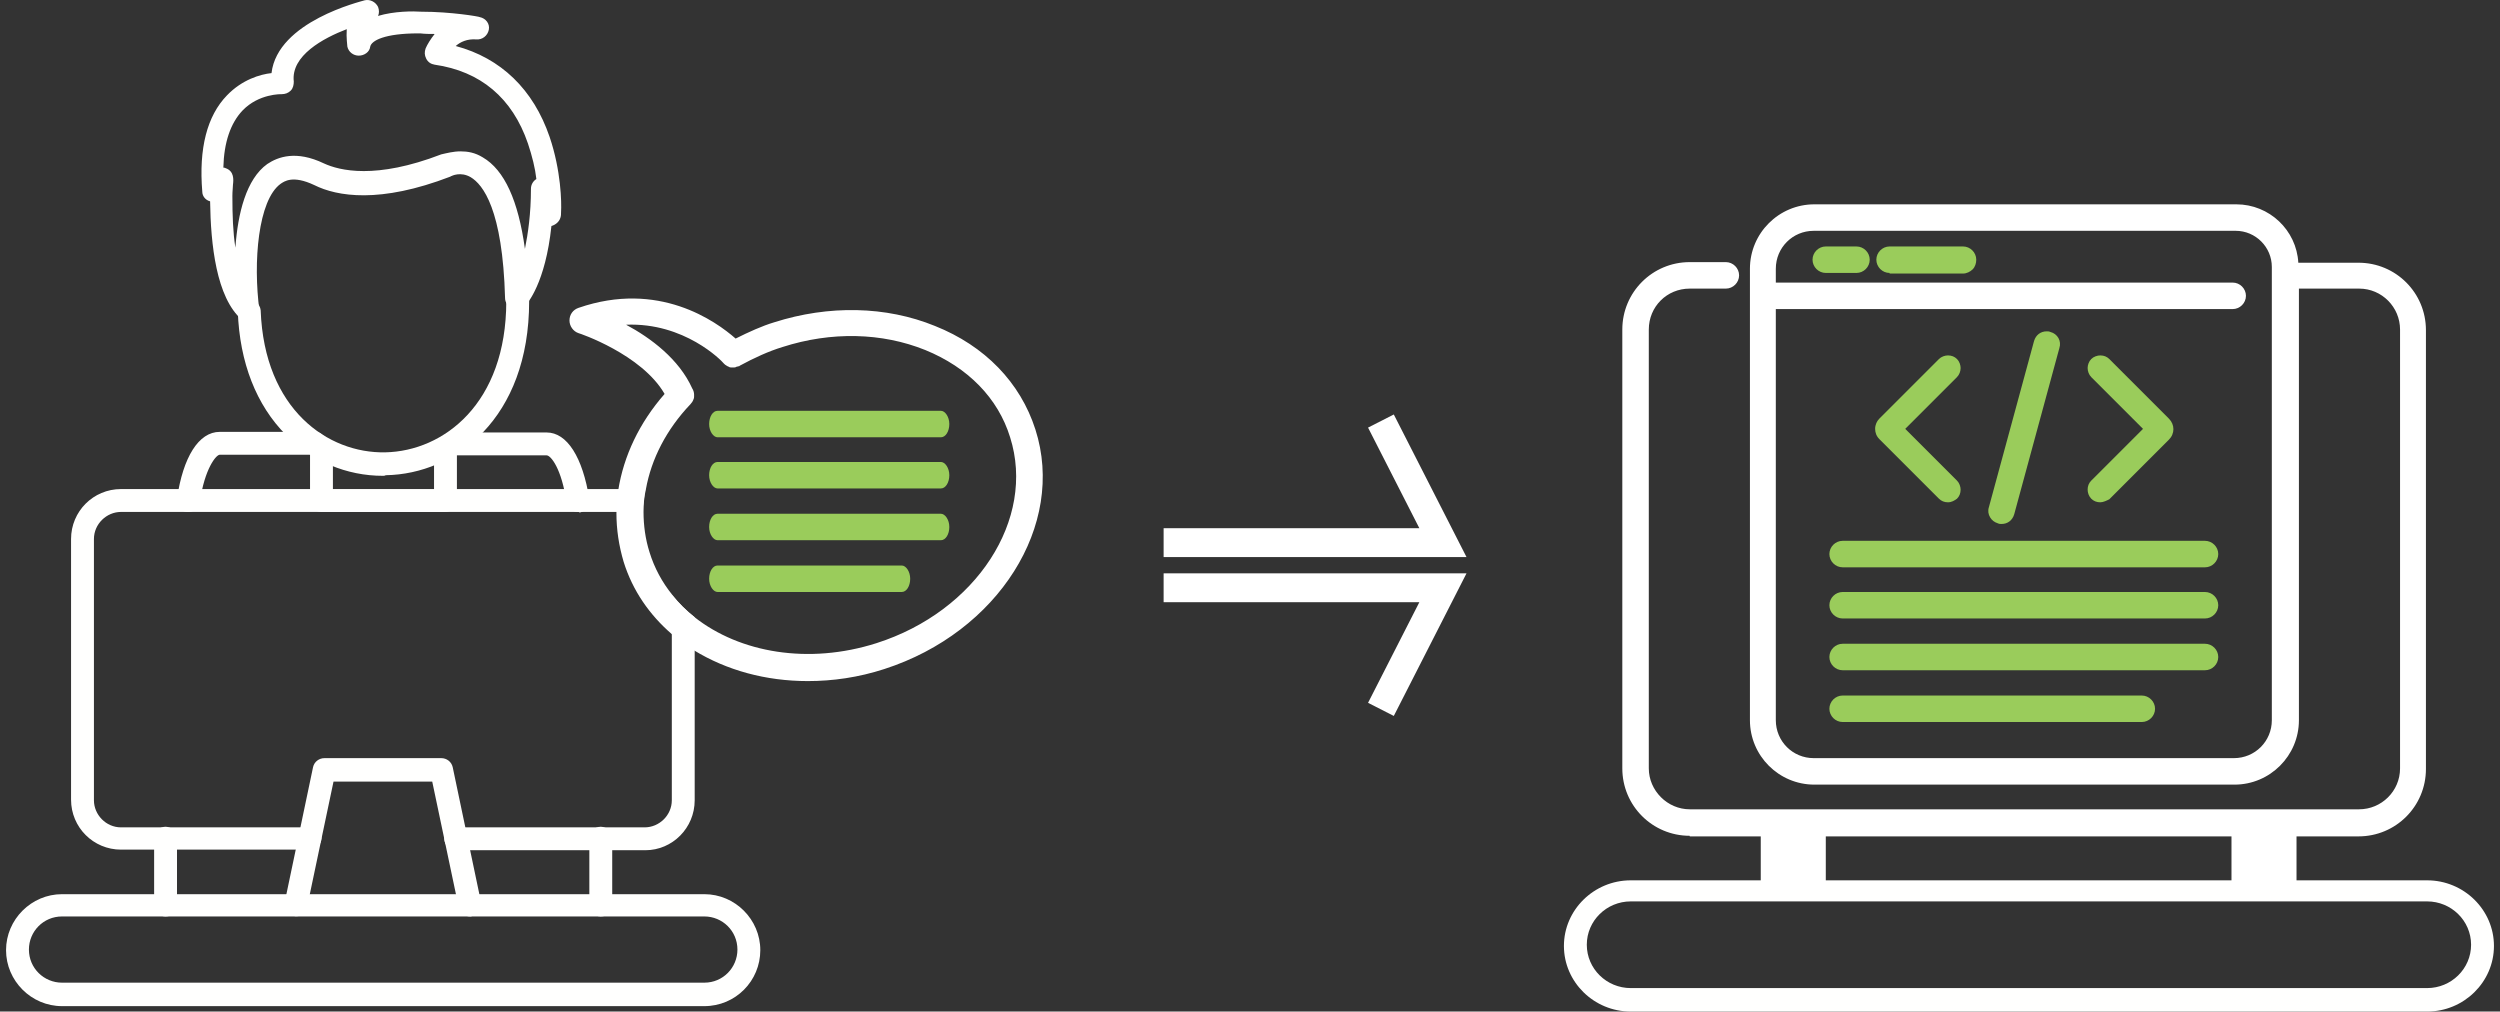 <svg width="346" height="140" viewBox="0 0 346 140" fill="none" xmlns="http://www.w3.org/2000/svg">
<rect x="0" y="0" width="346" height="140" fill="#333333" stroke="none"/>
<path d="M97.478 139.25H8.585C4.336 139.25 0.837 135.751 0.837 131.502C0.837 127.253 4.336 123.754 8.585 123.754H97.478C101.727 123.754 105.226 127.253 105.226 131.502C105.226 135.751 101.81 139.25 97.478 139.25ZM8.585 126.837C6.002 126.837 4.002 128.92 4.002 131.419C4.002 134.002 6.085 136.001 8.585 136.001H97.478C100.061 136.001 102.06 133.918 102.06 131.419C102.06 128.836 99.977 126.837 97.478 126.837H8.585Z" fill="#FFFFFE"/>
<path d="M65.07 126.837C64.32 126.837 63.654 126.337 63.487 125.587L59.821 108.175H46.158L42.492 125.587C42.326 126.42 41.493 127.003 40.576 126.753C39.743 126.587 39.16 125.754 39.41 124.837L43.326 106.175C43.492 105.426 44.159 104.926 44.908 104.926H61.071C61.821 104.926 62.487 105.426 62.654 106.175L66.57 124.837C66.736 125.67 66.236 126.503 65.403 126.753C65.237 126.837 65.153 126.837 65.07 126.837Z" fill="#FFFFFE"/>
<path d="M44.492 116.006C44.492 116.839 43.742 117.589 42.909 117.589H16.749C12.917 117.589 9.834 114.507 9.834 110.674V74.6C9.834 70.768 12.917 67.686 16.749 67.686H89.314C89.147 68.769 88.98 69.768 88.98 70.851H16.749C14.75 70.851 13 72.518 13 74.6V110.758C13 112.757 14.666 114.507 16.749 114.507H42.909C43.825 114.507 44.492 115.173 44.492 116.006Z" fill="#FFFFFE"/>
<path d="M96.145 85.431V110.757C96.145 114.59 93.063 117.672 89.314 117.672H63.07C62.154 117.672 61.487 116.922 61.487 116.089C61.487 115.256 62.237 114.506 63.07 114.506H89.23C91.23 114.506 92.979 112.84 92.979 110.757V82.348C93.979 83.514 94.979 84.514 96.145 85.431Z" fill="#FFFFFE"/>
<path d="M83.148 126.837C82.232 126.837 81.565 126.087 81.565 125.254V116.006C81.565 115.09 82.315 114.423 83.148 114.423C83.981 114.423 84.731 115.173 84.731 116.006V125.254C84.731 126.17 84.065 126.837 83.148 126.837ZM22.914 126.837C21.998 126.837 21.331 126.087 21.331 125.254V116.006C21.331 115.09 22.081 114.423 22.914 114.423C23.747 114.423 24.497 115.173 24.497 116.006V125.254C24.497 126.17 23.831 126.837 22.914 126.837Z" fill="#FFFFFE"/>
<path d="M61.571 70.851H44.492C43.575 70.851 42.909 70.102 42.909 69.269V62.02C42.909 61.104 43.659 60.438 44.492 60.438C45.325 60.438 46.075 61.187 46.075 62.02V67.769H60.071V62.02C60.071 61.104 60.821 60.438 61.654 60.438C62.487 60.438 63.237 61.187 63.237 62.02V69.269C63.154 70.185 62.487 70.851 61.571 70.851Z" fill="#FFFFFE"/>
<path d="M52.99 65.853C47.991 65.853 43.159 63.853 39.577 60.188C35.494 56.105 33.161 50.19 32.912 43.109C32.912 42.193 33.578 41.526 34.411 41.443C35.244 41.443 35.994 42.109 36.077 42.942C36.577 56.689 45.408 62.77 53.323 62.604C61.404 62.437 70.069 55.856 70.069 41.693C70.069 41.359 70.069 40.943 70.069 40.61C70.069 39.693 70.735 39.027 71.568 38.943C72.485 38.943 73.151 39.61 73.234 40.443C73.234 40.859 73.234 41.276 73.234 41.693C73.234 57.938 62.987 65.603 53.406 65.77C53.24 65.853 53.156 65.853 52.99 65.853Z" fill="#FFFFFE"/>
<path d="M26.08 70.851C25.997 70.851 25.913 70.851 25.83 70.851C24.914 70.768 24.331 69.935 24.497 69.019C25.33 63.27 27.496 59.771 30.412 59.771H43.575C44.492 59.771 45.158 60.521 45.158 61.354C45.158 62.187 44.409 62.937 43.575 62.937H30.412C29.912 62.937 28.329 64.853 27.663 69.435C27.496 70.352 26.83 70.851 26.08 70.851ZM79.983 70.851C79.233 70.851 78.566 70.268 78.4 69.519C77.733 64.853 76.234 63.02 75.65 63.02H62.487C61.571 63.02 60.904 62.27 60.904 61.437C60.904 60.604 61.654 59.854 62.487 59.854H75.65C78.483 59.854 80.649 63.27 81.566 69.102C81.649 70.018 81.066 70.768 80.233 70.935C80.149 70.851 80.066 70.851 79.983 70.851Z" fill="#FFFFFE"/>
<path d="M34.494 44.692C34.161 44.692 33.745 44.608 33.495 44.275C29.912 41.193 29.163 33.778 29.079 27.863C28.413 27.696 27.996 27.113 27.996 26.53C27.496 20.531 28.663 16.033 31.412 13.2C33.495 11.034 35.994 10.284 37.577 10.117C38.41 2.953 49.99 0.203 50.49 0.037C51.24 -0.13 51.99 0.287 52.323 0.953C52.49 1.37 52.49 1.87 52.323 2.203C54.572 1.536 57.155 1.536 58.322 1.62C62.404 1.62 66.319 2.286 66.403 2.369C67.236 2.536 67.819 3.286 67.652 4.119C67.486 4.952 66.736 5.535 65.903 5.452C64.653 5.369 63.737 5.785 63.07 6.368C69.319 8.035 73.817 12.367 76.067 18.948C77.65 23.614 77.733 28.029 77.65 29.362C77.65 29.612 77.65 29.862 77.567 30.112C77.4 30.695 76.9 31.112 76.317 31.279C75.484 39.193 72.984 42.026 72.651 42.359C72.235 42.776 71.568 42.942 70.902 42.692C70.318 42.442 69.902 41.859 69.902 41.276C69.569 28.946 66.819 25.53 65.153 24.53C63.737 23.697 62.487 24.364 62.487 24.364C62.487 24.364 62.404 24.364 62.321 24.447C52.573 28.196 46.658 27.196 43.492 25.613C40.493 24.197 39.327 25.113 38.827 25.447C35.744 27.696 34.994 36.194 35.911 43.026C35.994 43.692 35.661 44.275 35.078 44.608C34.994 44.608 34.744 44.692 34.494 44.692ZM63.737 20.948C64.737 20.948 65.736 21.115 66.819 21.781C69.819 23.531 71.735 27.779 72.651 34.444C73.068 32.362 73.484 29.612 73.484 26.113C73.484 25.53 73.817 25.03 74.234 24.78C74.067 23.281 73.651 21.614 73.068 19.865C70.902 13.533 66.486 9.868 60.154 8.951C59.654 8.868 59.238 8.618 58.988 8.118C58.738 7.618 58.738 7.202 58.905 6.702C59.155 6.118 59.571 5.452 60.154 4.702C59.488 4.702 58.821 4.702 58.155 4.619C58.072 4.619 57.988 4.619 57.905 4.619C53.239 4.619 51.407 5.619 51.24 6.452C51.157 7.202 50.407 7.701 49.657 7.701C48.907 7.701 48.241 7.202 48.074 6.452C48.074 6.285 47.908 5.202 47.991 4.036C44.742 5.285 40.243 7.701 40.66 11.284C40.66 11.7 40.576 12.2 40.243 12.534C39.91 12.867 39.493 13.033 38.993 13.033C38.91 13.033 35.827 12.95 33.578 15.283C31.912 17.032 30.995 19.698 30.912 23.197C30.995 23.197 31.079 23.197 31.245 23.281C32.412 23.697 32.328 24.864 32.245 25.53C32.245 25.863 32.162 26.447 32.162 27.113C32.162 29.779 32.245 32.195 32.578 34.278C32.911 29.529 34.078 24.78 36.994 22.698C38.493 21.698 40.993 20.781 44.825 22.614C46.991 23.614 51.99 24.864 61.071 21.364C61.821 21.198 62.737 20.948 63.737 20.948Z" fill="#FFFFFE"/>
<path d="M233.859 115.673C228.694 115.673 224.528 111.508 224.528 106.342V45.608C224.528 40.443 228.694 36.277 233.859 36.277H238.858C239.858 36.277 240.691 37.11 240.691 38.11C240.691 39.11 239.858 39.943 238.858 39.943H233.859C230.693 39.943 228.194 42.442 228.194 45.608V106.342C228.194 109.425 230.777 112.007 233.859 112.007H326.502C329.584 112.007 332.167 109.508 332.167 106.342V45.608C332.167 42.526 329.667 39.943 326.502 39.943H318.17V99.677C318.17 104.593 314.172 108.592 309.256 108.592H251.105C246.189 108.592 242.19 104.593 242.19 99.677V37.194C242.19 32.278 246.189 28.279 251.105 28.279H309.506C314.088 28.279 317.837 31.862 318.087 36.361H326.418C331.584 36.361 335.749 40.526 335.749 45.691V106.426C335.749 111.591 331.584 115.756 326.418 115.756H233.859V115.673ZM245.773 99.677C245.773 102.593 248.105 104.926 251.021 104.926H309.173C312.089 104.926 314.421 102.593 314.421 99.677V36.944C314.421 34.194 312.172 31.945 309.423 31.945H251.021C248.105 31.945 245.773 34.278 245.773 37.194V39.11H309.006C310.006 39.11 310.839 39.943 310.839 40.943C310.839 41.942 310.006 42.776 309.006 42.776H245.773V99.677Z" fill="white"/>
<path d="M255.02 85.597C254.021 85.597 253.187 84.764 253.187 83.764C253.187 82.765 254.021 81.932 255.02 81.932H305.174C306.174 81.932 307.007 82.765 307.007 83.764C307.007 84.764 306.174 85.597 305.174 85.597H255.02Z" fill="#9ACC5B"/>
<path d="M255.02 78.516C254.021 78.516 253.187 77.683 253.187 76.683C253.187 75.683 254.021 74.85 255.02 74.85H305.174C306.174 74.85 307.007 75.683 307.007 76.683C307.007 77.683 306.174 78.516 305.174 78.516H255.02Z" fill="#9ACC5B"/>
<path d="M252.688 37.776C251.688 37.776 250.855 36.943 250.855 35.944C250.855 34.944 251.688 34.111 252.688 34.111H256.936C257.936 34.111 258.769 34.944 258.769 35.944C258.769 36.943 257.936 37.776 256.936 37.776H252.688Z" fill="#9ACC5B"/>
<path d="M261.519 37.776C260.519 37.776 259.686 36.943 259.686 35.944C259.686 34.944 260.519 34.111 261.519 34.111H271.683C272.682 34.111 273.515 34.944 273.515 35.944C273.515 36.444 273.349 36.943 273.016 37.277C272.682 37.61 272.182 37.86 271.683 37.86H261.519V37.776Z" fill="#9ACC5B"/>
<path d="M255.02 92.762C254.021 92.762 253.187 91.929 253.187 90.93C253.187 89.93 254.021 89.097 255.02 89.097H305.174C306.174 89.097 307.007 89.93 307.007 90.93C307.007 91.929 306.174 92.762 305.174 92.762H255.02Z" fill="#9ACC5B"/>
<path d="M255.02 99.927C254.021 99.927 253.187 99.094 253.187 98.095C253.187 97.095 254.021 96.262 255.02 96.262H296.426C297.426 96.262 298.259 97.095 298.259 98.095C298.259 99.094 297.426 99.927 296.426 99.927H255.02Z" fill="#9ACC5B"/>
<path d="M277.015 72.518C276.848 72.518 276.681 72.518 276.515 72.434C276.015 72.268 275.682 72.018 275.432 71.601C275.182 71.185 275.098 70.685 275.265 70.185L281.513 47.191C281.763 46.358 282.43 45.858 283.263 45.858C283.43 45.858 283.596 45.858 283.763 45.941C284.763 46.191 285.346 47.191 285.012 48.191L278.764 71.185C278.514 72.018 277.848 72.518 277.015 72.518Z" fill="#9ACC5B"/>
<path d="M269.6 69.519C269.1 69.519 268.683 69.352 268.35 69.019L260.102 60.771C259.686 60.354 259.519 59.854 259.519 59.354C259.519 58.771 259.769 58.271 260.102 57.938L268.35 49.69C268.683 49.357 269.183 49.19 269.6 49.19C270.1 49.19 270.516 49.357 270.849 49.69C271.183 50.023 271.349 50.523 271.349 50.94C271.349 51.356 271.183 51.856 270.849 52.19L263.685 59.354L270.849 66.519C271.183 66.853 271.349 67.352 271.349 67.769C271.349 68.269 271.183 68.685 270.849 69.019C270.516 69.269 270.1 69.519 269.6 69.519Z" fill="#9ACC5B"/>
<path d="M290.678 69.519C290.178 69.519 289.761 69.352 289.428 69.019C289.095 68.685 288.928 68.186 288.928 67.769C288.928 67.269 289.095 66.853 289.428 66.519L296.593 59.354L289.428 52.19C289.095 51.856 288.928 51.356 288.928 50.94C288.928 50.523 289.095 50.023 289.428 49.69C289.761 49.357 290.261 49.19 290.678 49.19C291.178 49.19 291.594 49.357 291.927 49.69L300.175 57.938C301.008 58.771 301.008 60.021 300.175 60.854L291.927 69.102C291.594 69.269 291.094 69.519 290.678 69.519Z" fill="#9ACC5B"/>
<path d="M225.695 140C220.613 140 216.447 135.918 216.447 130.919C216.447 125.92 220.613 121.838 225.695 121.838H335.916C340.998 121.838 345.163 125.92 345.163 130.919C345.163 135.918 340.998 140 335.916 140H225.695ZM225.695 124.754C222.362 124.754 219.613 127.42 219.613 130.752C219.613 134.085 222.362 136.751 225.695 136.751H335.916C339.248 136.751 341.998 134.085 341.998 130.752C341.998 127.42 339.248 124.754 335.916 124.754H225.695Z" fill="#FFFFFE"/>
<path d="M248.189 114.007V123.171" stroke="white" stroke-width="9" stroke-miterlimit="10"/>
<path d="M313.338 114.007V123.171" stroke="white" stroke-width="9" stroke-miterlimit="10"/>
<path d="M99.311 67.602C98.728 67.602 98.144 66.769 98.144 65.769C98.144 64.77 98.644 63.937 99.311 63.937H130.219C130.803 63.937 131.386 64.77 131.386 65.769C131.386 66.769 130.886 67.602 130.219 67.602H99.311Z" fill="#9ACC5B"/>
<path d="M99.311 60.521C98.728 60.521 98.144 59.688 98.144 58.688C98.144 57.689 98.644 56.855 99.311 56.855H130.219C130.803 56.855 131.386 57.689 131.386 58.688C131.386 59.688 130.886 60.521 130.219 60.521H99.311Z" fill="#9ACC5B"/>
<path d="M99.311 74.767C98.728 74.767 98.144 73.934 98.144 72.934C98.144 71.935 98.644 71.102 99.311 71.102H130.219C130.803 71.102 131.386 71.935 131.386 72.934C131.386 73.934 130.886 74.767 130.219 74.767H99.311Z" fill="#9ACC5B"/>
<path d="M99.311 81.932C98.728 81.932 98.144 81.099 98.144 80.099C98.144 79.099 98.644 78.266 99.311 78.266H124.804C125.387 78.266 125.971 79.099 125.971 80.099C125.971 81.099 125.471 81.932 124.804 81.932H99.311Z" fill="#9ACC5B"/>
<path d="M143.299 59.438C141.217 52.939 136.301 47.857 129.386 45.108C122.638 42.359 114.723 42.192 107.142 44.608C105.476 45.108 103.643 45.941 101.81 46.858C99.061 44.442 91.146 38.776 80.066 42.609C79.316 42.859 78.816 43.525 78.816 44.358C78.816 45.108 79.316 45.858 80.066 46.108C80.149 46.108 88.814 49.024 91.979 54.522C88.48 58.521 86.314 63.103 85.564 67.852C85.398 68.935 85.314 69.935 85.314 71.018C85.314 73.267 85.648 75.517 86.314 77.766C87.564 81.765 89.897 85.098 92.979 87.764C93.979 88.597 94.979 89.347 96.062 90.013C100.56 92.762 105.976 94.262 111.808 94.262C115.223 94.262 118.806 93.762 122.388 92.596C138.134 87.514 147.548 72.684 143.299 59.438ZM121.305 89.013C111.891 92.013 102.393 90.346 96.145 85.431C94.979 84.514 93.979 83.515 93.062 82.348C91.646 80.599 90.563 78.599 89.897 76.433C89.313 74.6 89.064 72.684 89.064 70.851C89.064 69.768 89.147 68.769 89.397 67.686C90.147 63.52 92.229 59.438 95.562 55.939C95.728 55.772 95.895 55.522 95.978 55.272C96.062 55.105 96.062 54.939 96.062 54.856C96.062 54.772 96.062 54.689 96.062 54.606C96.062 54.356 95.978 54.023 95.812 53.773C93.979 49.69 90.063 46.774 86.647 44.941C94.729 44.608 99.894 49.94 100.144 50.273L100.227 50.357C100.311 50.44 100.394 50.523 100.56 50.607C100.644 50.69 100.727 50.69 100.894 50.773C100.977 50.857 101.144 50.857 101.227 50.857C101.31 50.857 101.477 50.857 101.56 50.857C101.644 50.857 101.81 50.857 101.893 50.773C101.977 50.773 102.143 50.69 102.227 50.69C102.31 50.69 102.31 50.69 102.393 50.607C104.393 49.524 106.392 48.607 108.308 48.024C115.057 45.858 122.055 46.025 128.053 48.441C133.968 50.857 138.134 55.105 139.8 60.521C143.383 71.851 135.135 84.598 121.305 89.013Z" fill="white"/>
<path d="M191.12 58.272L199.701 75.1H161.045" stroke="white" stroke-width="4" stroke-miterlimit="10"/>
<path d="M191.12 98.178L199.701 81.349H161.045" stroke="white" stroke-width="4" stroke-miterlimit="10"/>
</svg>
